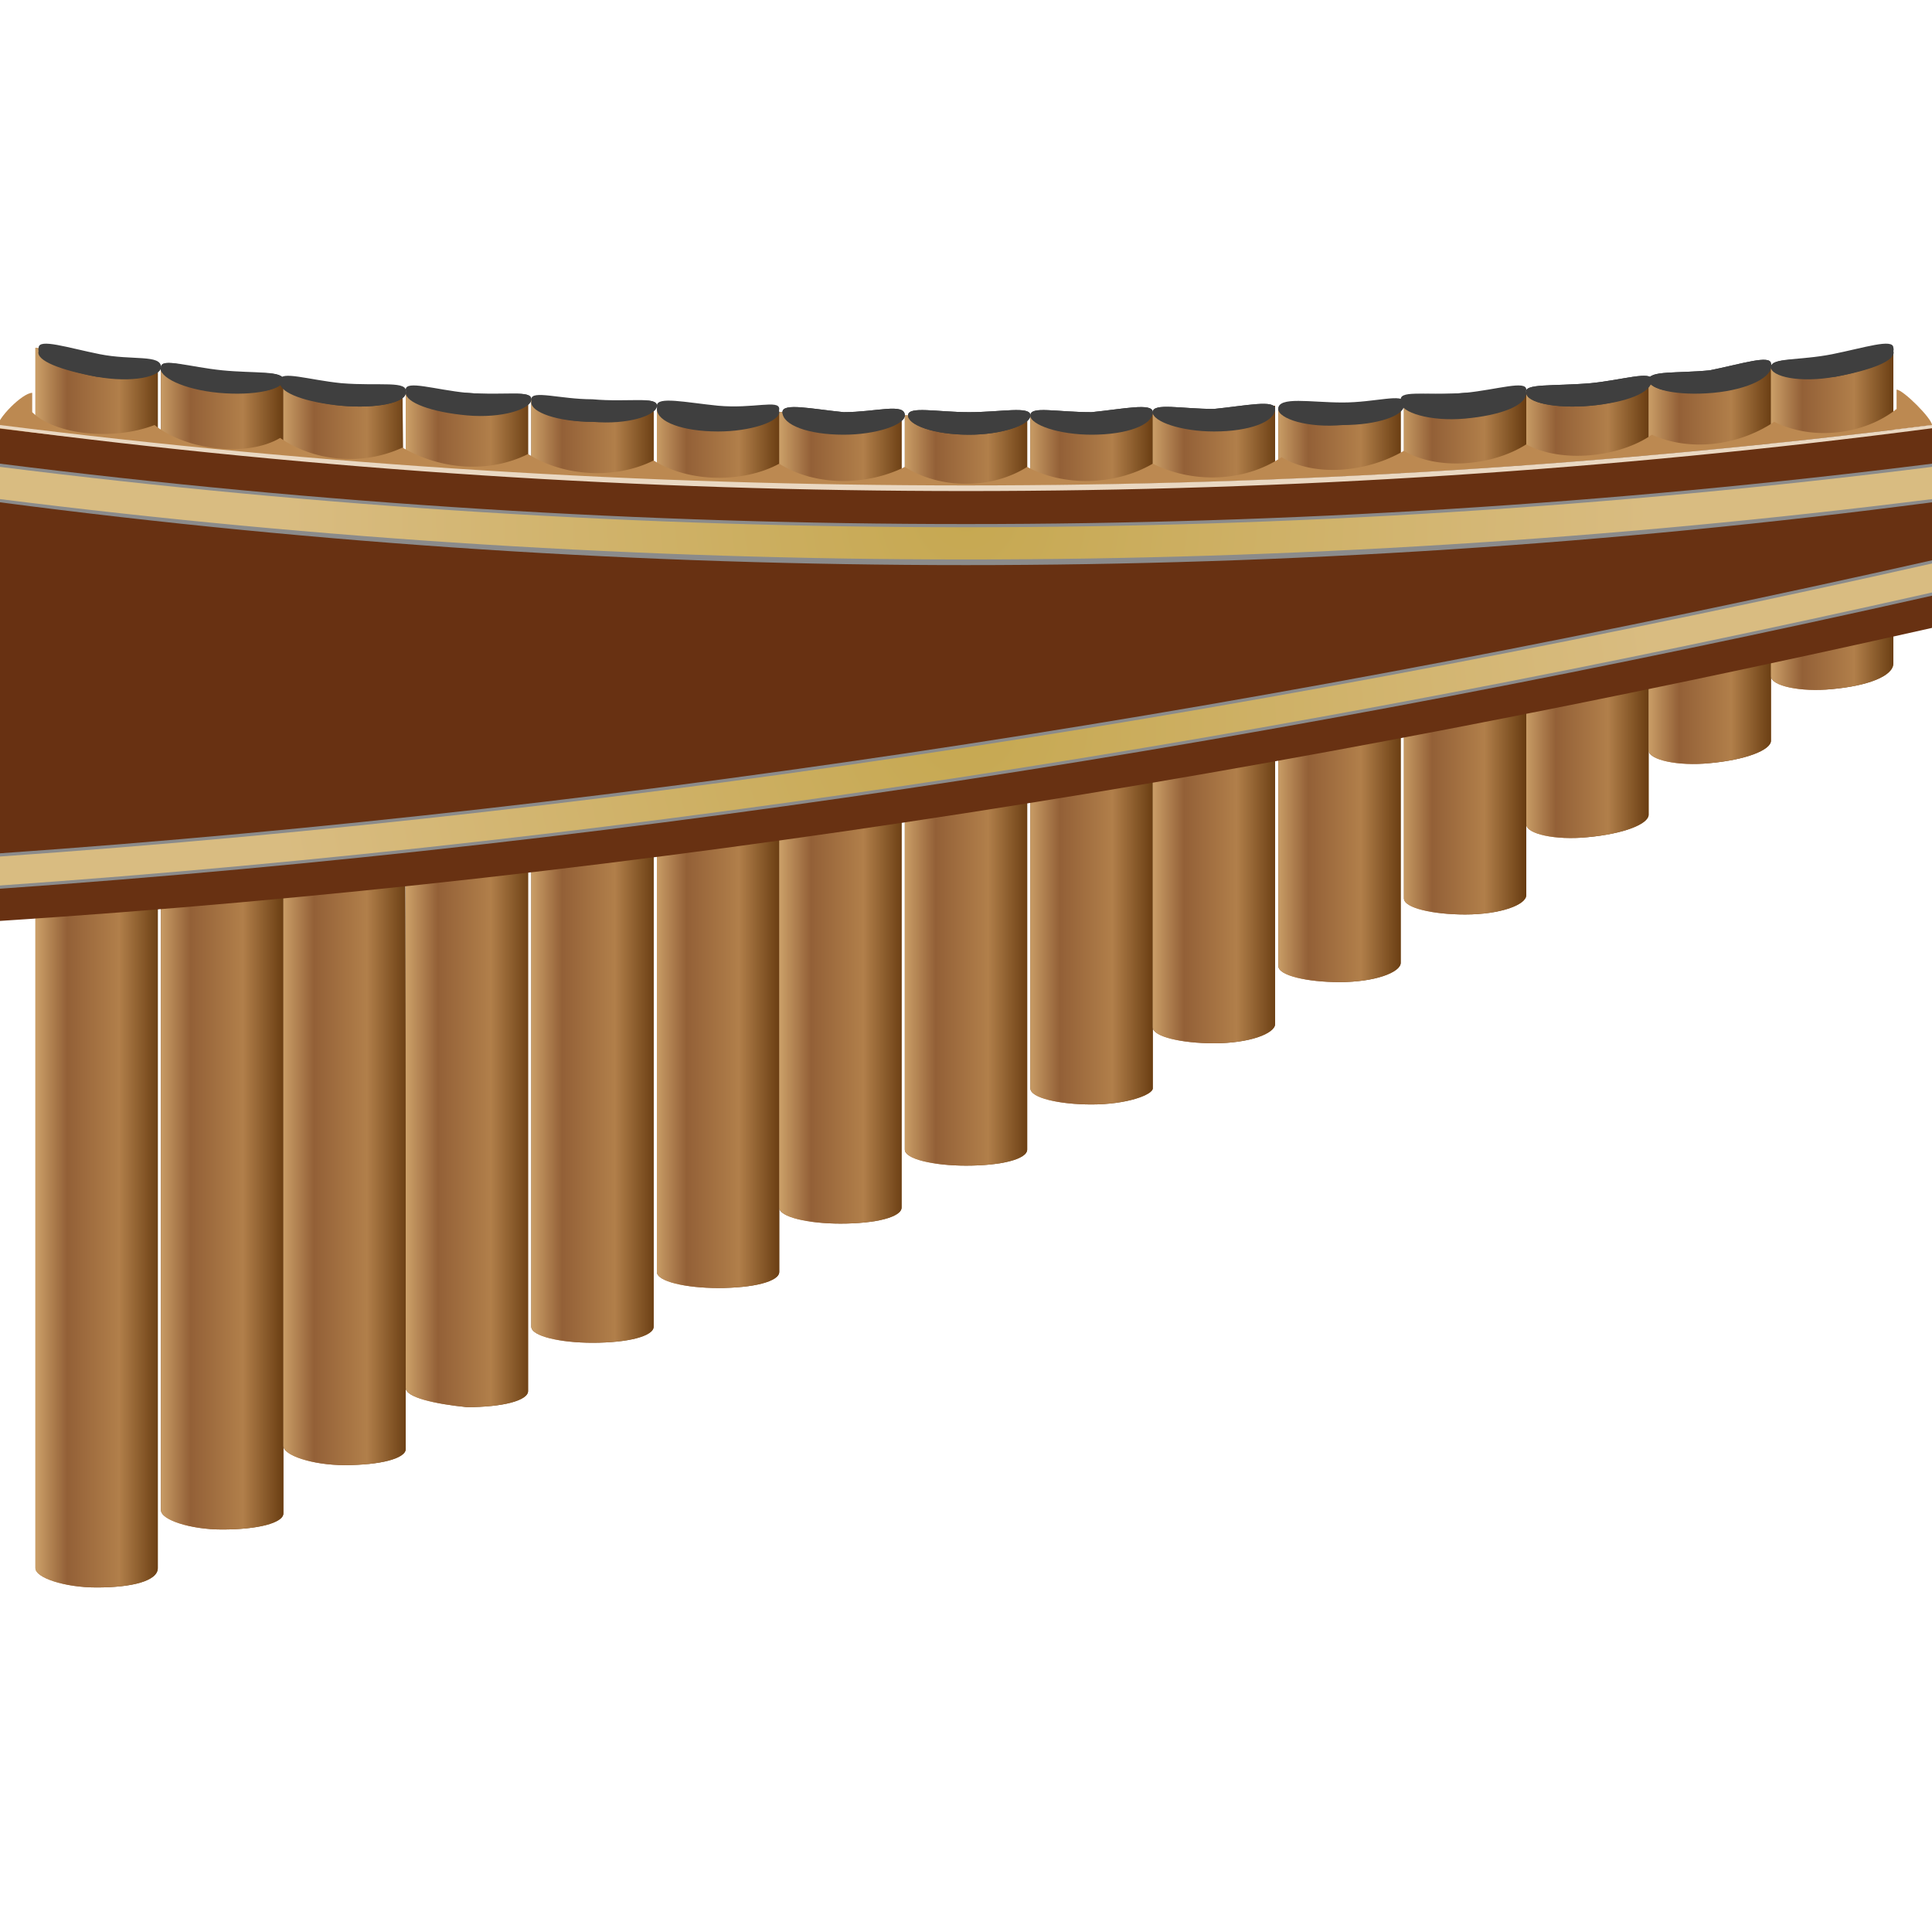 <svg enable-background="new 0 0 60 60" height="60" viewBox="0 0 60 60" width="60" xmlns="http://www.w3.org/2000/svg" xmlns:xlink="http://www.w3.org/1999/xlink"><linearGradient id="a" gradientUnits="userSpaceOnUse" x1="1.134" x2="4.986" y1="30.08" y2="30.08"><stop offset=".016" stop-color="#b17f4a"/><stop offset=".174" stop-color="#ca9e67"/><stop offset=".368" stop-color="#936037"/><stop offset=".532" stop-color="#683c11"/><stop offset=".542" stop-color="#6a3d12"/><stop offset=".659" stop-color="#784a1f"/><stop offset=".757" stop-color="#7d4e24"/><stop offset=".796" stop-color="#845429"/><stop offset=".851" stop-color="#966636"/><stop offset=".909" stop-color="#b17f4a"/><stop offset="1" stop-color="#683c11"/></linearGradient><linearGradient id="b"><stop offset="0" stop-color="#683c11"/><stop offset=".07" stop-color="#b17f4a"/><stop offset=".174" stop-color="#ca9e67"/><stop offset=".368" stop-color="#936037"/><stop offset=".532" stop-color="#683c11"/><stop offset=".542" stop-color="#6a3d12"/><stop offset=".659" stop-color="#784a1f"/><stop offset=".757" stop-color="#7d4e24"/><stop offset=".801" stop-color="#845429"/><stop offset=".864" stop-color="#966636"/><stop offset=".93" stop-color="#b17f4a"/><stop offset="1" stop-color="#683c11"/></linearGradient><linearGradient id="c" gradientUnits="userSpaceOnUse" x1="4.954" x2="8.837" xlink:href="#b" y1="29.364" y2="29.364"/><linearGradient id="d" gradientUnits="userSpaceOnUse" x1="8.789" x2="12.688" xlink:href="#b" y1="28.633" y2="28.633"/><linearGradient id="e" gradientUnits="userSpaceOnUse" x1="12.637" x2="16.539" xlink:href="#b" y1="27.881" y2="27.881"/><linearGradient id="f" gradientUnits="userSpaceOnUse" x1="16.497" x2="20.391" xlink:href="#b" y1="27.102" y2="27.102"/><linearGradient id="g" gradientUnits="userSpaceOnUse" x1="20.363" x2="24.244" xlink:href="#b" y1="26.338" y2="26.338"/><linearGradient id="h" gradientUnits="userSpaceOnUse" x1="24.234" x2="28.107" xlink:href="#b" y1="25.441" y2="25.441"/><linearGradient id="i" gradientUnits="userSpaceOnUse" x1="28.099" x2="31.978" xlink:href="#b" y1="24.547" y2="24.547"/><linearGradient id="j" gradientUnits="userSpaceOnUse" x1="31.955" x2="35.845" xlink:href="#b" y1="23.567" y2="23.567"/><linearGradient id="k" gradientUnits="userSpaceOnUse" x1="35.812" x2="39.704" xlink:href="#b" y1="22.532" y2="22.532"/><linearGradient id="l" gradientUnits="userSpaceOnUse" x1="39.669" x2="43.553" xlink:href="#b" y1="21.438" y2="21.438"/><linearGradient id="m"><stop offset="0" stop-color="#683c11"/><stop offset=".07" stop-color="#b17f4a"/><stop offset=".174" stop-color="#ca9e67"/><stop offset=".368" stop-color="#936037"/><stop offset=".532" stop-color="#683c11"/><stop offset=".542" stop-color="#6a3d12"/><stop offset=".659" stop-color="#784a1f"/><stop offset=".757" stop-color="#7d4e24"/><stop offset=".819" stop-color="#845429"/><stop offset=".907" stop-color="#966636"/><stop offset="1" stop-color="#b17f4a"/></linearGradient><linearGradient id="n" gradientUnits="userSpaceOnUse" x1="43.525" x2="47.39" xlink:href="#m" y1="20.278" y2="20.278"/><linearGradient id="o" gradientUnits="userSpaceOnUse" x1="47.363" x2="51.222" xlink:href="#m" y1="18.904" y2="18.904"/><linearGradient id="p" gradientUnits="userSpaceOnUse" x1="51.198" x2="55.049" xlink:href="#m" y1="17.546" y2="17.546"/><linearGradient id="q" gradientUnits="userSpaceOnUse" x1="55.024" x2="58.865" xlink:href="#m" y1="16.108" y2="16.108"/><linearGradient id="r"><stop offset="0" stop-color="#ca9e67"/><stop offset=".247" stop-color="#936037"/><stop offset=".666" stop-color="#b17f4a"/><stop offset="1" stop-color="#683c11"/></linearGradient><linearGradient id="s" gradientUnits="userSpaceOnUse" x1="1.134" x2="4.986" xlink:href="#r" y1="30.08" y2="30.08"/><linearGradient id="t" gradientUnits="userSpaceOnUse" x1="4.954" x2="8.837" xlink:href="#r" y1="29.364" y2="29.364"/><linearGradient id="u" gradientUnits="userSpaceOnUse" x1="8.789" x2="12.688" xlink:href="#r" y1="28.633" y2="28.633"/><linearGradient id="v" gradientUnits="userSpaceOnUse" x1="12.637" x2="16.539" xlink:href="#r" y1="27.881" y2="27.881"/><linearGradient id="w" gradientUnits="userSpaceOnUse" x1="16.497" x2="20.391" xlink:href="#r" y1="27.102" y2="27.102"/><linearGradient id="x" gradientUnits="userSpaceOnUse" x1="20.363" x2="24.244" xlink:href="#r" y1="26.338" y2="26.338"/><linearGradient id="y" gradientUnits="userSpaceOnUse" x1="24.234" x2="28.107" xlink:href="#r" y1="25.441" y2="25.441"/><linearGradient id="z" gradientUnits="userSpaceOnUse" x1="28.099" x2="31.978" xlink:href="#r" y1="24.547" y2="24.547"/><linearGradient id="A" gradientUnits="userSpaceOnUse" x1="31.955" x2="35.845" xlink:href="#r" y1="23.567" y2="23.567"/><linearGradient id="B" gradientUnits="userSpaceOnUse" x1="35.812" x2="39.704" xlink:href="#r" y1="22.532" y2="22.532"/><linearGradient id="C" gradientUnits="userSpaceOnUse" x1="39.669" x2="43.553" xlink:href="#r" y1="21.438" y2="21.438"/><linearGradient id="D" gradientUnits="userSpaceOnUse" x1="43.525" x2="47.39" xlink:href="#r" y1="20.278" y2="20.278"/><linearGradient id="E" gradientUnits="userSpaceOnUse" x1="47.363" x2="51.222" xlink:href="#r" y1="18.904" y2="18.904"/><linearGradient id="F" gradientUnits="userSpaceOnUse" x1="51.198" x2="55.049" xlink:href="#r" y1="17.546" y2="17.546"/><linearGradient id="G" gradientUnits="userSpaceOnUse" x1="55.024" x2="58.865" xlink:href="#r" y1="16.108" y2="16.108"/><linearGradient id="H"><stop offset="0" stop-color="#c6a851"/><stop offset="1" stop-color="#d9bc81"/></linearGradient><radialGradient id="I" cx="29.999" cy="15.964" gradientUnits="userSpaceOnUse" r="21.236" xlink:href="#H"/><radialGradient id="J" cx="29.999" cy="22.488" gradientUnits="userSpaceOnUse" r="21.506" xlink:href="#H"/><path d="m1.1 10.8v37.9c0 .3.9.6 1.9.6 1.1 0 1.9-.2 1.9-.6 0-12.5 0-24.9 0-37.4-1.2-.1-2.5-.3-3.8-.5z" fill="url(#a)"/><path d="m5 11.4v35.5c0 .3.9.6 1.9.6 1.1 0 1.9-.2 1.9-.5 0-12.3 0-22.9 0-35.1-1.3-.2-2.6-.4-3.8-.5z" fill="url(#c)"/><path d="m8.8 11.8v33.1c0 .3.9.6 1.9.6 1.1 0 1.9-.2 1.9-.5 0-12.2 0-20.9-.1-32.8-1.1-.2-2.4-.3-3.7-.4z" fill="url(#d)"/><path d="m12.6 12.2v30.9c0 .3.9.5 1.9.6 1.1 0 1.9-.2 1.9-.5 0-12.1 0-18.9 0-30.7-1.2-.1-2.5-.2-3.8-.3z" fill="url(#e)"/><path d="m16.5 12.4v28.8c0 .3.9.5 1.9.5 1.1 0 1.9-.2 1.9-.5 0-12 0-16.9 0-28.6-1.2 0-2.5-.1-3.8-.2z" fill="url(#f)"/><path d="m20.4 12.7v26.8c0 .3.9.5 1.9.5 1.1 0 1.9-.2 1.9-.5 0-8.9 0-17.8 0-26.7-1.3 0-2.5-.1-3.8-.1z" fill="url(#g)"/><path d="m24.2 12.8v24.7c0 .3.9.5 1.9.5 1.1 0 1.9-.2 1.9-.5 0-12 0-13.2 0-24.7-1.2.1-2.5 0-3.8 0z" fill="url(#h)"/><path d="m28.1 12.9v22.8c0 .3.9.5 1.9.5 1.1 0 1.9-.2 1.9-.5 0-12 0-11.6 0-22.8-1.2 0-2.5 0-3.8 0z" fill="url(#i)"/><path d="m32 12.9v20.9c0 .3.9.5 1.9.5 1.1 0 1.9-.3 1.9-.5 0-12 0-10 0-21-1.2 0-2.5.1-3.8.1z" fill="url(#j)"/><path d="m35.8 12.8v19.1c0 .3.9.5 1.9.5 1.1 0 1.9-.3 1.9-.6 0-12 0-8.6 0-19.2-1.2.1-2.5.2-3.8.2z" fill="url(#k)"/><path d="m39.7 12.7v17.3c0 .3.9.5 1.9.5 1.1 0 1.9-.3 1.9-.6 0-12.1 0-7.3 0-17.4-1.2 0-2.5.1-3.8.2z" fill="url(#l)"/><path d="m43.6 12.4v15.5c0 .3.9.5 1.9.5 1.1 0 1.9-.3 1.9-.6 0-12.1 0-6.2 0-15.6-1.3.1-2.6.2-3.8.2z" fill="url(#n)"/><path d="m47.4 12.2v13.4c0 .3.9.5 1.9.4 1.1-.1 1.9-.4 1.9-.7 0-12.2 0-4.1 0-13.5-1.3.1-2.5.2-3.8.4z" fill="url(#o)"/><path d="m51.2 11.8v11.5c0 .3.9.5 1.9.4 1.1-.1 1.9-.4 1.9-.7 0-12.4 0-2.1 0-11.7-1.2.2-2.5.4-3.8.5z" fill="url(#p)"/><path d="m55 11.4v9.6c0 .3.9.5 1.9.4 1.1-.1 1.9-.4 1.9-.8 0-12.5 0 0 0-9.7-1.2.1-2.5.3-3.8.5z" fill="url(#q)"/><path d="m1.1 10.8v37.9c0 .3.9.6 1.9.6 1.1 0 1.9-.2 1.9-.6 0-12.5 0-24.9 0-37.4-1.2-.1-2.5-.3-3.8-.5z" fill="url(#s)"/><path d="m5 11.4v35.5c0 .3.9.6 1.9.6 1.1 0 1.9-.2 1.9-.5 0-12.3 0-22.9 0-35.1-1.3-.2-2.6-.4-3.8-.5z" fill="url(#t)"/><path d="m8.8 11.8v33.1c0 .3.9.6 1.9.6 1.1 0 1.9-.2 1.9-.5 0-12.2 0-20.9-.1-32.8-1.1-.2-2.4-.3-3.7-.4z" fill="url(#u)"/><path d="m12.6 12.2v30.9c0 .3.9.5 1.9.6 1.1 0 1.9-.2 1.9-.5 0-12.1 0-18.9 0-30.7-1.2-.1-2.5-.2-3.8-.3z" fill="url(#v)"/><path d="m16.5 12.4v28.8c0 .3.9.5 1.9.5 1.1 0 1.9-.2 1.9-.5 0-12 0-16.9 0-28.6-1.2 0-2.5-.1-3.8-.2z" fill="url(#w)"/><path d="m20.4 12.7v26.8c0 .3.9.5 1.9.5 1.1 0 1.9-.2 1.9-.5 0-8.9 0-17.8 0-26.7-1.3 0-2.5-.1-3.8-.1z" fill="url(#x)"/><path d="m24.2 12.8v24.7c0 .3.9.5 1.9.5 1.1 0 1.9-.2 1.9-.5 0-12 0-13.2 0-24.7-1.2.1-2.5 0-3.8 0z" fill="url(#y)"/><path d="m28.1 12.9v22.8c0 .3.9.5 1.9.5 1.1 0 1.9-.2 1.9-.5 0-12 0-11.6 0-22.8-1.2 0-2.5 0-3.8 0z" fill="url(#z)"/><path d="m32 12.9v20.9c0 .3.9.5 1.9.5 1.1 0 1.9-.3 1.9-.5 0-12 0-10 0-21-1.2 0-2.5.1-3.8.1z" fill="url(#A)"/><path d="m35.8 12.8v19.1c0 .3.9.5 1.9.5 1.1 0 1.9-.3 1.9-.6 0-12 0-8.6 0-19.2-1.2.1-2.5.2-3.8.2z" fill="url(#B)"/><path d="m39.7 12.7v17.3c0 .3.9.5 1.9.5 1.1 0 1.9-.3 1.9-.6 0-12.1 0-7.3 0-17.4-1.2 0-2.5.1-3.8.2z" fill="url(#C)"/><path d="m43.6 12.4v15.5c0 .3.9.5 1.9.5 1.1 0 1.9-.3 1.9-.6 0-12.1 0-6.2 0-15.6-1.3.1-2.6.2-3.8.2z" fill="url(#D)"/><path d="m47.4 12.2v13.4c0 .3.9.5 1.9.4 1.1-.1 1.9-.4 1.9-.7 0-12.2 0-4.1 0-13.5-1.3.1-2.5.2-3.8.4z" fill="url(#E)"/><path d="m51.2 11.8v11.5c0 .3.9.5 1.9.4 1.1-.1 1.9-.4 1.9-.7 0-12.4 0-2.1 0-11.7-1.2.2-2.5.4-3.8.5z" fill="url(#F)"/><path d="m55 11.4v9.6c0 .3.9.5 1.9.4 1.1-.1 1.9-.4 1.9-.8 0-12.5 0 0 0-9.7-1.2.1-2.5.3-3.8.5z" fill="url(#G)"/><g fill="#3f3f3f"><path d="m32 12.9c0 .3-.9.6-1.9.6-1.1 0-1.9-.3-1.9-.6s.9-.1 1.9-.1 1.9-.2 1.9.1z"/><path d="m32 12.9c0 .3-.9.6-1.9.6-1.1 0-1.9-.3-1.9-.6s.9-.1 1.9-.1 1.9-.2 1.9.1z"/><path d="m28.1 12.9c0 .3-.9.6-1.9.6-1.1 0-1.9-.3-1.9-.7 0-.3.9-.1 1.9 0 1 0 1.9-.3 1.9.1z"/><path d="m28.1 12.9c0 .3-.9.5-1.9.5-1.1 0-1.9-.3-1.9-.6s.9-.1 1.9 0c1 0 1.9-.3 1.9.1z"/><path d="m24.2 12.8c0 .3-.9.6-1.9.6-1.1 0-1.9-.3-1.9-.7 0-.3.9-.1 1.9 0 1.1 0 1.9-.3 1.9.1z"/><path d="m24.2 12.7c0 .3-.9.5-1.9.5-1.1 0-1.9-.3-1.9-.6s.9-.1 1.9 0c1.1.1 1.9-.2 1.9.1z"/><path d="m20.4 12.6c0 .3-.9.6-2 .5-1.1 0-1.9-.4-1.9-.7s.9 0 1.9 0c1.1.1 2-.1 2 .2z"/><path d="m20.4 12.6c0 .3-.9.5-2 .5s-1.9-.3-1.9-.6.9 0 1.9 0c1.1 0 2-.2 2 .1z"/><path d="m16.5 12.4c0 .3-.9.6-2 .5s-1.9-.4-1.9-.7.9 0 1.9 0c1.2.1 2-.1 2 .2z"/><path d="m16.5 12.4c0 .3-.9.5-2 .4s-1.9-.4-1.9-.7.9 0 1.9.1c1.2.1 2-.1 2 .2z"/><path d="m12.6 12.2c0 .3-.9.5-2 .4s-1.9-.5-1.9-.8.9 0 1.9.1c1.2.1 2.1-.1 2 .3z"/><path d="m12.6 12.2c0 .3-.9.5-2 .4s-1.9-.4-1.9-.7.9 0 1.9.1c1.2 0 2.1-.1 2 .2z"/><path d="m8.8 11.8c0 .3-.9.5-2 .4s-1.9-.5-1.8-.8c0-.3.9 0 1.9.1s1.9 0 1.9.3z"/><path d="m8.8 11.8c0 .3-.9.5-2 .3-1.1-.1-1.9-.4-1.8-.7 0-.3.9 0 1.9.2 1 0 1.9-.1 1.9.2z"/><path d="m5 11.4c0 .3-.9.5-2 .3s-1.9-.6-1.8-.9c0-.3.9 0 1.9.2s1.9 0 1.9.4z"/><path d="m5 11.4c0 .3-.9.4-2 .3-1.1-.2-1.9-.5-1.8-.8 0-.3.9.1 1.9.2s1.9 0 1.9.3z"/><path d="m32 12.9c0 .3.9.6 1.9.6 1.1 0 1.9-.3 1.9-.7 0-.3-.9-.1-1.9 0-1.1 0-1.9-.2-1.9.1z"/><path d="m32 12.9c0 .3.9.5 1.9.5 1.1 0 1.9-.3 1.9-.6s-.9-.1-1.9 0c-1.1 0-1.9-.2-1.9.1z"/><path d="m35.8 12.8c0 .3.9.6 1.9.6 1.1 0 1.9-.3 1.9-.7 0-.3-.9-.1-1.9 0-1 0-1.9-.2-1.9.1z"/><path d="m35.8 12.8c0 .3.9.5 1.9.5 1.1 0 1.9-.3 1.9-.6s-.9-.1-1.9 0c-1 0-1.9-.2-1.9.1z"/><path d="m39.7 12.7c0 .3.9.6 2 .5s1.9-.4 1.9-.7-.9 0-1.9 0-2-.2-2 .2z"/><path d="m39.7 12.7c0 .3.9.5 2 .5s1.9-.3 1.9-.6-.9 0-1.9 0-2-.3-2 .1z"/><path d="m43.5 12.5c0 .3.9.6 2 .5s1.9-.4 1.9-.8c0-.3-.9 0-1.9 0-1.1.1-2-.1-2 .3z"/><path d="m43.5 12.4c0 .3.9.5 2 .4s1.9-.4 1.9-.7-.9 0-1.9.1c-1.1.1-2-.1-2 .2z"/><path d="m47.4 12.2c0 .3.9.5 2 .4s1.9-.5 1.9-.8-.9 0-1.9.1c-1.2.1-2.1 0-2 .3z"/><path d="m47.4 12.2c0 .3.9.5 2 .4s1.9-.4 1.9-.8c0-.3-.9 0-1.9.1-1.2.1-2.1 0-2 .3z"/><path d="m51.2 11.8c0 .3.9.5 2 .4s1.9-.5 1.8-.9c0-.3-.9 0-1.9.2-1 .1-1.9 0-1.9.3z"/><path d="m51.2 11.8c0 .3.9.5 2 .3 1.1-.1 1.9-.5 1.8-.8 0-.3-.9 0-1.9.2-1 .1-1.9 0-1.9.3z"/><path d="m55 11.4c0 .3.9.5 2 .3s1.9-.6 1.8-.9c0-.3-.9 0-1.9.2s-1.9.1-1.9.4z"/><path d="m55 11.4c0 .3.9.4 2 .3 1.1-.2 1.9-.5 1.8-.8 0-.3-.9.1-1.9.2s-1.9 0-1.9.3z"/></g><path d="m60 19.5c-20 4.5-40 7.8-60 9.1 0-5.1 0-10.3 0-15.4 19.9 2.5 40.1 2.5 60 0z" fill="#683112"/><path d="m60 15.4v-1c-19.9 2.5-40.1 2.5-60 0v1c19.9 2.5 40.1 2.5 60 0z" fill="#8b8b8b"/><path d="m60 15.6v-1c-19.9 2.5-40.1 2.5-60 0v1c19.9 2.6 40.1 2.6 60 0z" fill="#8b8b8b"/><path d="m60 15.5v-1c-19.9 2.5-40.1 2.5-60 0v1c19.9 2.5 40.1 2.5 60 0z" fill="url(#I)"/><path d="m0 26.5v.9c20-1.4 40-4.6 60-9.1 0-.3 0-.6 0-.9-20 4.5-40 7.7-60 9.1z" fill="#8b8b8b"/><path d="m0 26.7v.9c20-1.4 40-4.6 60-9.1 0-.3 0-.6 0-.9-20 4.5-40 7.8-60 9.1z" fill="#8b8b8b"/><path d="m0 26.6v.9c20-1.4 40-4.6 60-9.1 0-.3 0-.6 0-.9-20 4.5-40 7.7-60 9.1z" fill="url(#J)"/><path d="m60 13.2v5.6c0-1.8 0-3.7 0-5.6 0-.2-.9-1.1-1.1-1.1v.6c-1 .8-2.6 1-3.8.4-1.2.8-2.7.9-3.8.4-1 .7-2.8.9-3.9.3-1.1.7-2.8.8-3.8.2-1.2.7-2.8.8-3.8.2-1.2.8-2.8.8-4 .2-1.2.7-2.8.7-3.9.1-1.1.7-2.7.7-3.8 0-1.2.6-2.8.6-3.9-.1-1.1.6-2.8.6-3.9-.1-1.2.6-2.8.5-3.9-.2-1.2.6-2.7.5-3.9-.2-1.3.6-2.8.4-3.8-.3-1 .6-2.9.4-3.9-.4-1.3.5-3.1.3-3.8-.4v-.6c-.3 0-1.1.8-1.1 1.1 20 2.4 40.2 2.4 60.1-.1z" fill="#bc8951"/><g fill="#ead8c2"><path d="m58.9 12.1s0 .1 0 0z"/><path d="m58.9 12.1v.4c0-.1 0-.2 0-.4z"/><path d="m60 18.9c0-1.9 0-3.7 0-5.6 0 0 0 0 0-.1-19.9 2.5-40.1 2.5-60 0v.1c19.9 2.6 40.1 2.6 60 0v5.9c0-.1 0-.2 0-.3z"/></g></svg>